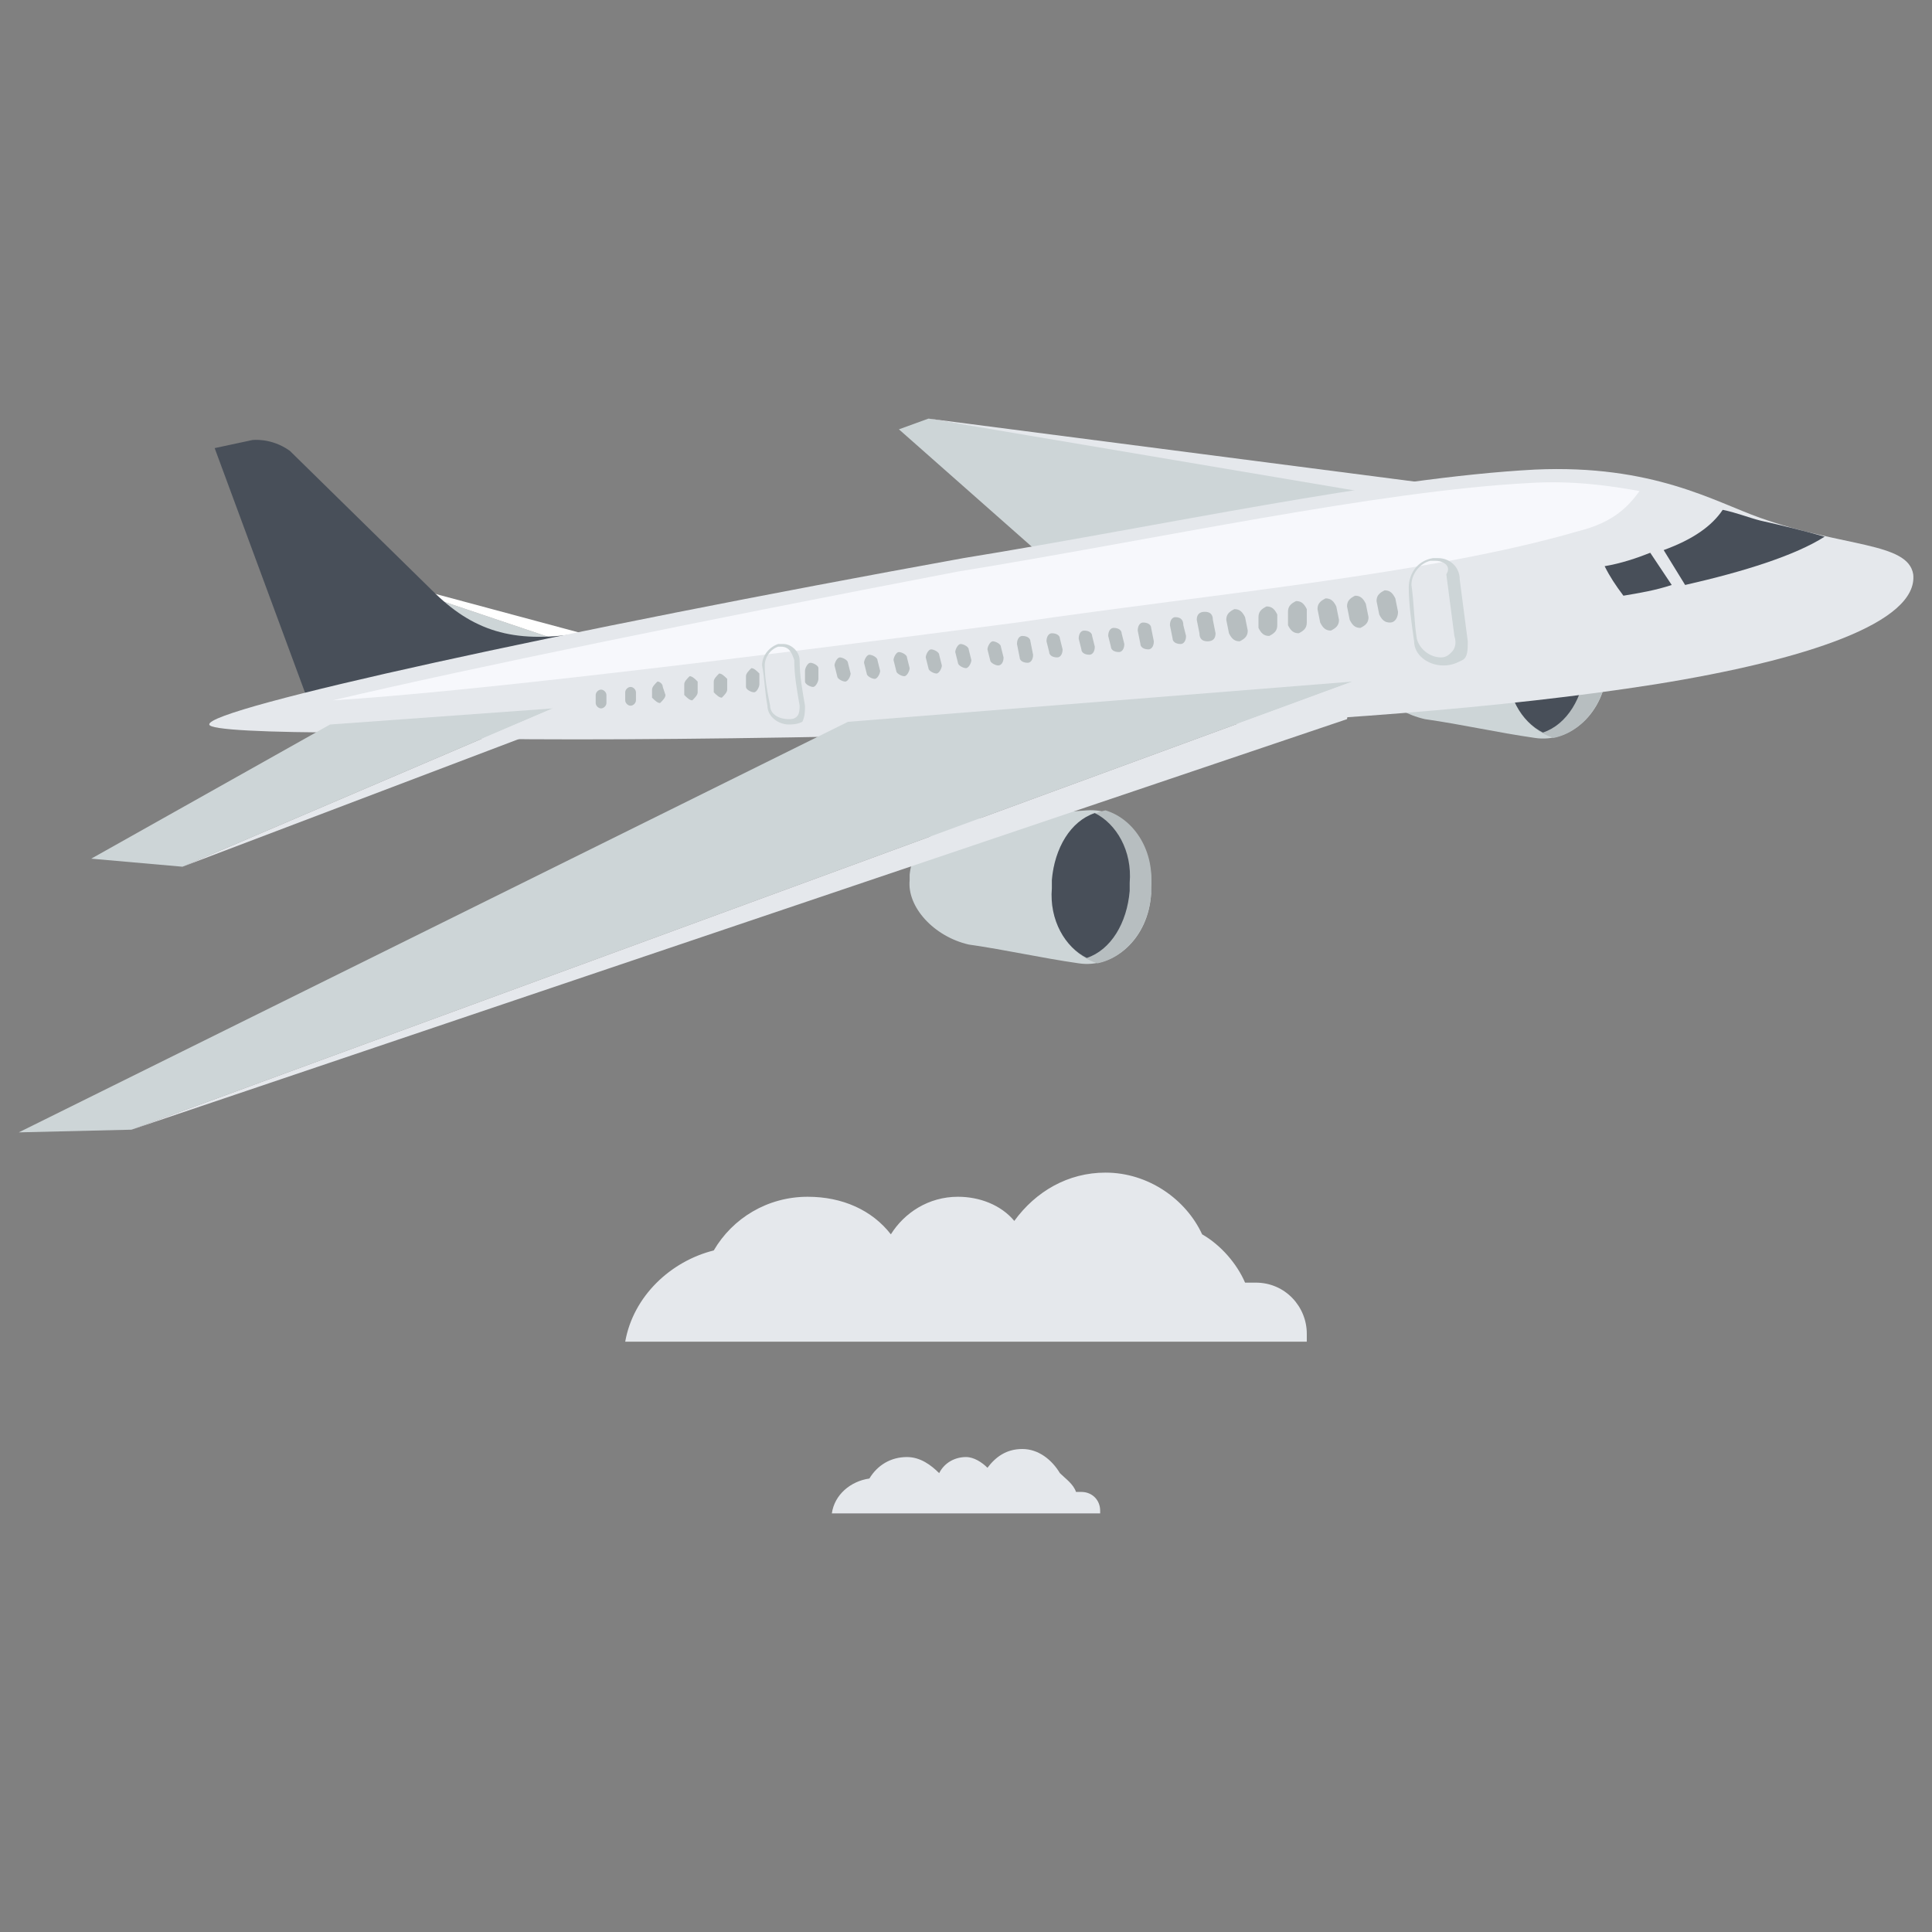 <?xml version="1.0" encoding="utf-8"?>
<!-- Generator: Adobe Illustrator 23.1.0, SVG Export Plug-In . SVG Version: 6.00 Build 0)  -->
<svg version="1.1" id="Layer_1" xmlns="http://www.w3.org/2000/svg" xmlns:xlink="http://www.w3.org/1999/xlink" x="0px" y="0px"
	 viewBox="0 0 72 72" style="enable-background:new 0 0 72 72;" xml:space="preserve">
<rect x="0" y="0" width="72" height="72" fill="#808080" stroke="none"/>
<style type="text/css">
	.st0{fill:#CDD5D7;}
	.st1{fill:#E5E8EC;}
	.st2{fill:#B7BEC0;}
	.st3{fill:#484F59;}
	.st4{fill:#FFFFFF;}
	.st5{fill:#F7F8FC;}
</style>
<g>
	<g>
		<polygon class="st0" points="60.5,19.7 34.6,15.6 33.5,16 39.5,21.3 		"/>
		<polygon class="st1" points="59.5,19.8 34.6,15.6 34.6,15.6 59.3,18.8 		"/>
		<g>
			<path class="st0" d="M42.9,33.3c-0.1,1.7-1.4,2.8-2.7,2.6c-1.4-0.2-2.7-0.5-4.1-0.7c-1.3-0.3-2.3-1.4-2.2-2.4c0-0.1,0-0.1,0-0.2
				c0.1-1.1,1.1-2,2.5-2.1c1.4-0.1,2.7-0.2,4.1-0.3c1.4-0.1,2.5,1.2,2.4,2.9C42.9,33.1,42.9,33.2,42.9,33.3z"/>
			<path class="st2" d="M41.2,30.2c-1,0.2-1.9,1.2-2,2.6c0,0.1,0,0.2,0,0.3c-0.1,1.4,0.7,2.5,1.7,2.8c1-0.2,1.9-1.2,2-2.6
				c0-0.1,0-0.2,0-0.3C43,31.6,42.2,30.5,41.2,30.2z"/>
			<path class="st3" d="M40.8,30.3c-0.9,0.3-1.5,1.3-1.6,2.5c0,0.1,0,0.2,0,0.3c-0.1,1.2,0.5,2.2,1.3,2.6c0.9-0.3,1.5-1.3,1.6-2.5
				c0-0.1,0-0.2,0-0.3C42.2,31.7,41.6,30.7,40.8,30.3z"/>
		</g>
		<g>
			<path class="st0" d="M59.9,24.9c-0.1,1.7-1.4,2.8-2.7,2.6c-1.4-0.2-2.7-0.5-4.1-0.7c-1.3-0.3-2.3-1.3-2.2-2.4c0-0.1,0-0.1,0-0.2
				c0.1-1.1,1.1-2,2.5-2.1c1.4-0.1,2.7-0.2,4.1-0.3c1.4-0.1,2.5,1.2,2.4,2.9C59.9,24.7,59.9,24.8,59.9,24.9z"/>
			<path class="st2" d="M58.2,21.8c-1,0.2-1.9,1.2-2,2.6c0,0.1,0,0.2,0,0.3c-0.1,1.4,0.7,2.5,1.7,2.8c1-0.2,1.9-1.2,2-2.6
				c0-0.1,0-0.2,0-0.3C59.9,23.2,59.2,22.1,58.2,21.8z"/>
			<path class="st3" d="M57.8,21.9c-0.9,0.3-1.5,1.3-1.6,2.5c0,0.1,0,0.2,0,0.3c-0.1,1.2,0.5,2.2,1.3,2.6c0.9-0.3,1.5-1.3,1.6-2.5
				c0-0.1,0-0.2,0-0.3C59.2,23.3,58.6,22.3,57.8,21.9z"/>
		</g>
		<polygon class="st0" points="23,24.6 13.5,21.4 11.5,22.3 17.9,25.5 		"/>
		<polygon class="st4" points="23,24.6 13.5,21.4 13.5,21.4 22.8,23.9 		"/>
		<path class="st3" d="M11.4,25.9L8,16.7l1.4-0.3c0,0,0.7-0.1,1.4,0.4c0.2,0.2,5.3,5.2,5.3,5.2c1.5,1.5,3,2,5.5,1.6L11.4,25.9z"/>
		<path class="st1" d="M65.6,19.3c-1.7-0.6-4-2-8.4-1.8c-5.7,0.3-13.9,2.1-21.3,3.3c-14.9,2.7-28.2,5.6-28.1,6.2
			c0,0.2,2.1,0.3,5.4,0.3c2.7,0.4,14.8,0.3,28.2-0.1c7.6-0.3,14.6-0.8,20.3-1.7c5.6-0.9,9.8-2.3,9.6-4.1
			C71.1,20.2,68.7,20.4,65.6,19.3z"/>
		<path class="st5" d="M12.4,26.1c4.9-0.3,14.8-1.5,25.5-2.9c7.5-1.1,15.4-1.8,20.9-3.4c1.2-0.3,1.8-0.8,2.3-1.5
			c-1.1-0.2-2.5-0.4-4.1-0.3c-5.7,0.3-13.9,2.1-21.3,3.3C26.3,23.1,17.5,24.9,12.4,26.1z"/>
		<polygon class="st0" points="50.4,25.4 4.9,42.1 0.7,42.2 31.6,26.9 		"/>
		<polygon class="st1" points="50.4,25.4 4.9,42.1 4.9,42.1 50.2,26.8 		"/>
		<polygon class="st0" points="20.6,26.4 6.8,32.3 3.4,32 12.3,27 		"/>
		<polygon class="st1" points="20.6,26.4 6.8,32.3 6.8,32.3 20.5,27.1 		"/>
		<g>
			<path class="st3" d="M61.5,20.6c-0.5,0.2-1.1,0.4-1.7,0.5c0.2,0.4,0.4,0.7,0.7,1.1c0.6-0.1,1.2-0.2,1.8-0.4L61.5,20.6z"/>
			<path class="st3" d="M62.8,21.8c2.2-0.5,4.1-1.1,5.2-1.8c-0.7-0.2-1.5-0.4-2.4-0.6c-0.4-0.1-0.9-0.3-1.4-0.4
				c-0.4,0.6-1.1,1.1-2.2,1.5L62.8,21.8z"/>
		</g>
		<g>
			<path class="st2" d="M52.1,22.8c0,0.2-0.1,0.4-0.3,0.4l0,0c-0.2,0-0.3-0.1-0.4-0.3l-0.1-0.5c0-0.2,0.1-0.3,0.3-0.4l0,0
				c0.2,0,0.3,0.1,0.4,0.3L52.1,22.8z"/>
			<path class="st2" d="M51,23c0,0.2-0.1,0.3-0.3,0.4l0,0c-0.2,0-0.3-0.1-0.4-0.3l-0.1-0.5c0-0.2,0.1-0.3,0.3-0.4l0,0
				c0.2,0,0.3,0.1,0.4,0.3L51,23z"/>
			<path class="st2" d="M49.9,23.1c0,0.2-0.1,0.3-0.3,0.4l0,0c-0.2,0-0.3-0.1-0.4-0.3l-0.1-0.5c0-0.2,0.1-0.3,0.3-0.4l0,0
				c0.2,0,0.3,0.1,0.4,0.3L49.9,23.1z"/>
			<path class="st2" d="M48.7,23.2c0,0.2-0.1,0.3-0.3,0.4l0,0c-0.2,0-0.3-0.1-0.4-0.3L48,22.8c0-0.2,0.1-0.3,0.3-0.4l0,0
				c0.2,0,0.3,0.1,0.4,0.3L48.7,23.2z"/>
			<path class="st2" d="M47.6,23.3c0,0.2-0.1,0.3-0.3,0.4l0,0c-0.2,0-0.3-0.1-0.4-0.3L46.9,23c0-0.2,0.1-0.3,0.3-0.4l0,0
				c0.2,0,0.3,0.1,0.4,0.3L47.6,23.3z"/>
			<path class="st2" d="M46.5,23.5c0,0.2-0.1,0.3-0.3,0.4l0,0c-0.2,0-0.3-0.1-0.4-0.3l-0.1-0.5c0-0.2,0.1-0.3,0.3-0.4l0,0
				c0.2,0,0.3,0.1,0.4,0.3L46.5,23.5z"/>
			<path class="st2" d="M45.3,23.6c0,0.2-0.1,0.3-0.3,0.3l0,0c-0.2,0-0.3-0.1-0.3-0.3l-0.1-0.5c0-0.2,0.1-0.3,0.3-0.3l0,0
				c0.2,0,0.3,0.1,0.3,0.3L45.3,23.6z"/>
			<path class="st2" d="M44.2,23.7c0,0.2-0.1,0.3-0.2,0.3l0,0c-0.2,0-0.3-0.1-0.3-0.2l-0.1-0.5c0-0.2,0.1-0.3,0.2-0.3l0,0
				c0.2,0,0.3,0.1,0.3,0.3L44.2,23.7z"/>
			<path class="st2" d="M43,23.9c0,0.2-0.1,0.3-0.2,0.3l0,0c-0.2,0-0.3-0.1-0.3-0.2l-0.1-0.5c0-0.2,0.1-0.3,0.2-0.3l0,0
				c0.2,0,0.3,0.1,0.3,0.2L43,23.9z"/>
			<path class="st2" d="M41.9,24c0,0.2-0.1,0.3-0.2,0.3l0,0c-0.2,0-0.3-0.1-0.3-0.2l-0.1-0.4c0-0.2,0.1-0.3,0.2-0.3l0,0
				c0.2,0,0.3,0.1,0.3,0.2L41.9,24z"/>
			<path class="st2" d="M40.8,24.1c0,0.2-0.1,0.3-0.2,0.3l0,0c-0.2,0-0.3-0.1-0.3-0.2l-0.1-0.4c0-0.2,0.1-0.3,0.2-0.3l0,0
				c0.2,0,0.3,0.1,0.3,0.2L40.8,24.1z"/>
			<path class="st2" d="M39.6,24.2c0,0.2-0.1,0.3-0.2,0.3l0,0c-0.2,0-0.3-0.1-0.3-0.2L39,23.9c0-0.2,0.1-0.3,0.2-0.3l0,0
				c0.2,0,0.3,0.1,0.3,0.2L39.6,24.2z"/>
			<path class="st2" d="M38.5,24.4c0,0.2-0.1,0.3-0.2,0.3l0,0c-0.2,0-0.3-0.1-0.3-0.2L37.9,24c0-0.2,0.1-0.3,0.2-0.3l0,0
				c0.2,0,0.3,0.1,0.3,0.2L38.5,24.4z"/>
			<path class="st2" d="M37.4,24.5c0,0.2-0.1,0.3-0.2,0.3l0,0c-0.1,0-0.3-0.1-0.3-0.2l-0.1-0.4c0-0.1,0.1-0.3,0.2-0.3l0,0
				c0.1,0,0.3,0.1,0.3,0.2L37.4,24.5z"/>
			<path class="st2" d="M36.2,24.6c0,0.1-0.1,0.3-0.2,0.3l0,0c-0.1,0-0.3-0.1-0.3-0.2l-0.1-0.4c0-0.1,0.1-0.3,0.2-0.3l0,0
				c0.1,0,0.3,0.1,0.3,0.2L36.2,24.6z"/>
			<path class="st2" d="M35.1,24.8c0,0.1-0.1,0.3-0.2,0.3l0,0c-0.1,0-0.3-0.1-0.3-0.2l-0.1-0.4c0-0.1,0.1-0.3,0.2-0.3l0,0
				c0.1,0,0.3,0.1,0.3,0.2L35.1,24.8z"/>
			<path class="st2" d="M33.9,24.9c0,0.1-0.1,0.3-0.2,0.3l0,0c-0.1,0-0.3-0.1-0.3-0.2l-0.1-0.4c0-0.1,0.1-0.3,0.2-0.3l0,0
				c0.1,0,0.3,0.1,0.3,0.2L33.9,24.9z"/>
			<path class="st2" d="M32.8,25c0,0.1-0.1,0.3-0.2,0.3l0,0c-0.1,0-0.3-0.1-0.3-0.2l-0.1-0.4c0-0.1,0.1-0.3,0.2-0.3l0,0
				c0.1,0,0.3,0.1,0.3,0.2L32.8,25z"/>
			<path class="st2" d="M31.7,25.1c0,0.1-0.1,0.3-0.2,0.3l0,0c-0.1,0-0.3-0.1-0.3-0.2l-0.1-0.4c0-0.1,0.1-0.3,0.2-0.3l0,0
				c0.1,0,0.3,0.1,0.3,0.2L31.7,25.1z"/>
			<path class="st2" d="M30.5,25.3c0,0.1-0.1,0.3-0.2,0.3l0,0c-0.1,0-0.3-0.1-0.3-0.2L30,25c0-0.1,0.1-0.3,0.2-0.3l0,0
				c0.1,0,0.3,0.1,0.3,0.2L30.5,25.3z"/>
			<path class="st2" d="M28.3,25.5c0,0.1-0.1,0.3-0.2,0.3l0,0c-0.1,0-0.3-0.1-0.3-0.2l0-0.4c0-0.1,0.1-0.2,0.2-0.3l0,0
				c0.1,0,0.2,0.1,0.3,0.2L28.3,25.5z"/>
			<path class="st2" d="M27.1,25.7c0,0.1-0.1,0.2-0.2,0.3l0,0c-0.1,0-0.2-0.1-0.3-0.2l0-0.4c0-0.1,0.1-0.2,0.2-0.3l0,0
				c0.1,0,0.2,0.1,0.3,0.2L27.1,25.7z"/>
			<path class="st2" d="M26,25.8c0,0.1-0.1,0.2-0.2,0.3l0,0c-0.1,0-0.2-0.1-0.3-0.2l0-0.4c0-0.1,0.1-0.2,0.2-0.3l0,0
				c0.1,0,0.2,0.1,0.3,0.2L26,25.8z"/>
			<path class="st2" d="M24.8,25.9c0,0.1-0.1,0.2-0.2,0.3l0,0c-0.1,0-0.2-0.1-0.3-0.2l0-0.3c0-0.1,0.1-0.2,0.2-0.3l0,0
				c0.1,0,0.2,0.1,0.2,0.2L24.8,25.9z"/>
			<path class="st2" d="M23.7,26.1c0,0.1-0.1,0.2-0.2,0.2l0,0c-0.1,0-0.2-0.1-0.2-0.2l0-0.3c0-0.1,0.1-0.2,0.2-0.2l0,0
				c0.1,0,0.2,0.1,0.2,0.2L23.7,26.1z"/>
			<path class="st2" d="M22.6,26.2c0,0.1-0.1,0.2-0.2,0.2l0,0c-0.1,0-0.2-0.1-0.2-0.2l0-0.3c0-0.1,0.1-0.2,0.2-0.2l0,0
				c0.1,0,0.2,0.1,0.2,0.2L22.6,26.2z"/>
		</g>
		<g>
			<path class="st0" d="M53.8,24.8L53.8,24.8c-0.6,0-1.1-0.4-1.1-0.9c-0.1-0.7-0.2-1.4-0.2-2c0-0.5,0.3-1,0.9-1.1c0.1,0,0.2,0,0.2,0
				c0.4,0,0.8,0.3,0.8,0.8c0.1,0.8,0.2,1.5,0.3,2.3c0,0.3,0,0.6-0.2,0.7C54.3,24.7,54.1,24.8,53.8,24.8z M53.5,20.9
				c-0.1,0-0.1,0-0.2,0c-0.4,0.1-0.7,0.5-0.7,0.9c0.1,0.7,0.1,1.4,0.2,2c0.1,0.4,0.5,0.7,0.9,0.7l0,0c0.2,0,0.3-0.1,0.4-0.2
				c0.1-0.1,0.2-0.3,0.1-0.6c-0.1-0.8-0.2-1.5-0.3-2.3C54.1,21.1,53.8,20.9,53.5,20.9z"/>
		</g>
		<g>
			<path class="st0" d="M29.4,27L29.4,27c-0.4,0-0.8-0.3-0.8-0.7c-0.1-0.5-0.1-1-0.2-1.5c0-0.4,0.3-0.7,0.6-0.8c0.1,0,0.1,0,0.2,0
				c0.3,0,0.6,0.3,0.6,0.6c0,0.6,0.1,1.1,0.2,1.7c0,0.2,0,0.4-0.1,0.6C29.7,27,29.5,27,29.4,27z M29.1,24.1c0,0-0.1,0-0.1,0
				c-0.3,0.1-0.5,0.4-0.5,0.7c0,0.5,0.1,1,0.2,1.5c0,0.3,0.3,0.5,0.7,0.5h0c0.1,0,0.2,0,0.3-0.1c0.1-0.1,0.1-0.3,0.1-0.4
				c-0.1-0.6-0.2-1.1-0.2-1.7C29.5,24.3,29.4,24.1,29.1,24.1z"/>
		</g>
	</g>
	<path class="st1" d="M48.7,50c0-0.1,0-0.2,0-0.3c0-1-0.8-1.9-1.9-1.9c-0.1,0-0.3,0-0.4,0c-0.3-0.7-0.9-1.4-1.6-1.8
		c-0.6-1.3-2-2.3-3.6-2.3c-1.4,0-2.6,0.7-3.4,1.8c-0.5-0.6-1.3-0.9-2.1-0.9c-1.1,0-2,0.6-2.5,1.4c-0.7-0.9-1.8-1.4-3.1-1.4
		c-1.5,0-2.8,0.8-3.5,2C25,47,23.6,48.3,23.3,50H48.7z"/>
	<path class="st1" d="M41,56.4c0,0,0-0.1,0-0.1c0-0.4-0.3-0.7-0.7-0.7c-0.1,0-0.1,0-0.2,0c-0.1-0.3-0.4-0.5-0.6-0.7
		c-0.3-0.5-0.8-0.9-1.4-0.9c-0.6,0-1,0.3-1.3,0.7c-0.2-0.2-0.5-0.4-0.8-0.4c-0.4,0-0.8,0.2-1,0.6c-0.3-0.3-0.7-0.6-1.2-0.6
		c-0.6,0-1.1,0.3-1.4,0.8c-0.7,0.1-1.3,0.6-1.4,1.3H41z"/>
</g>
</svg>
